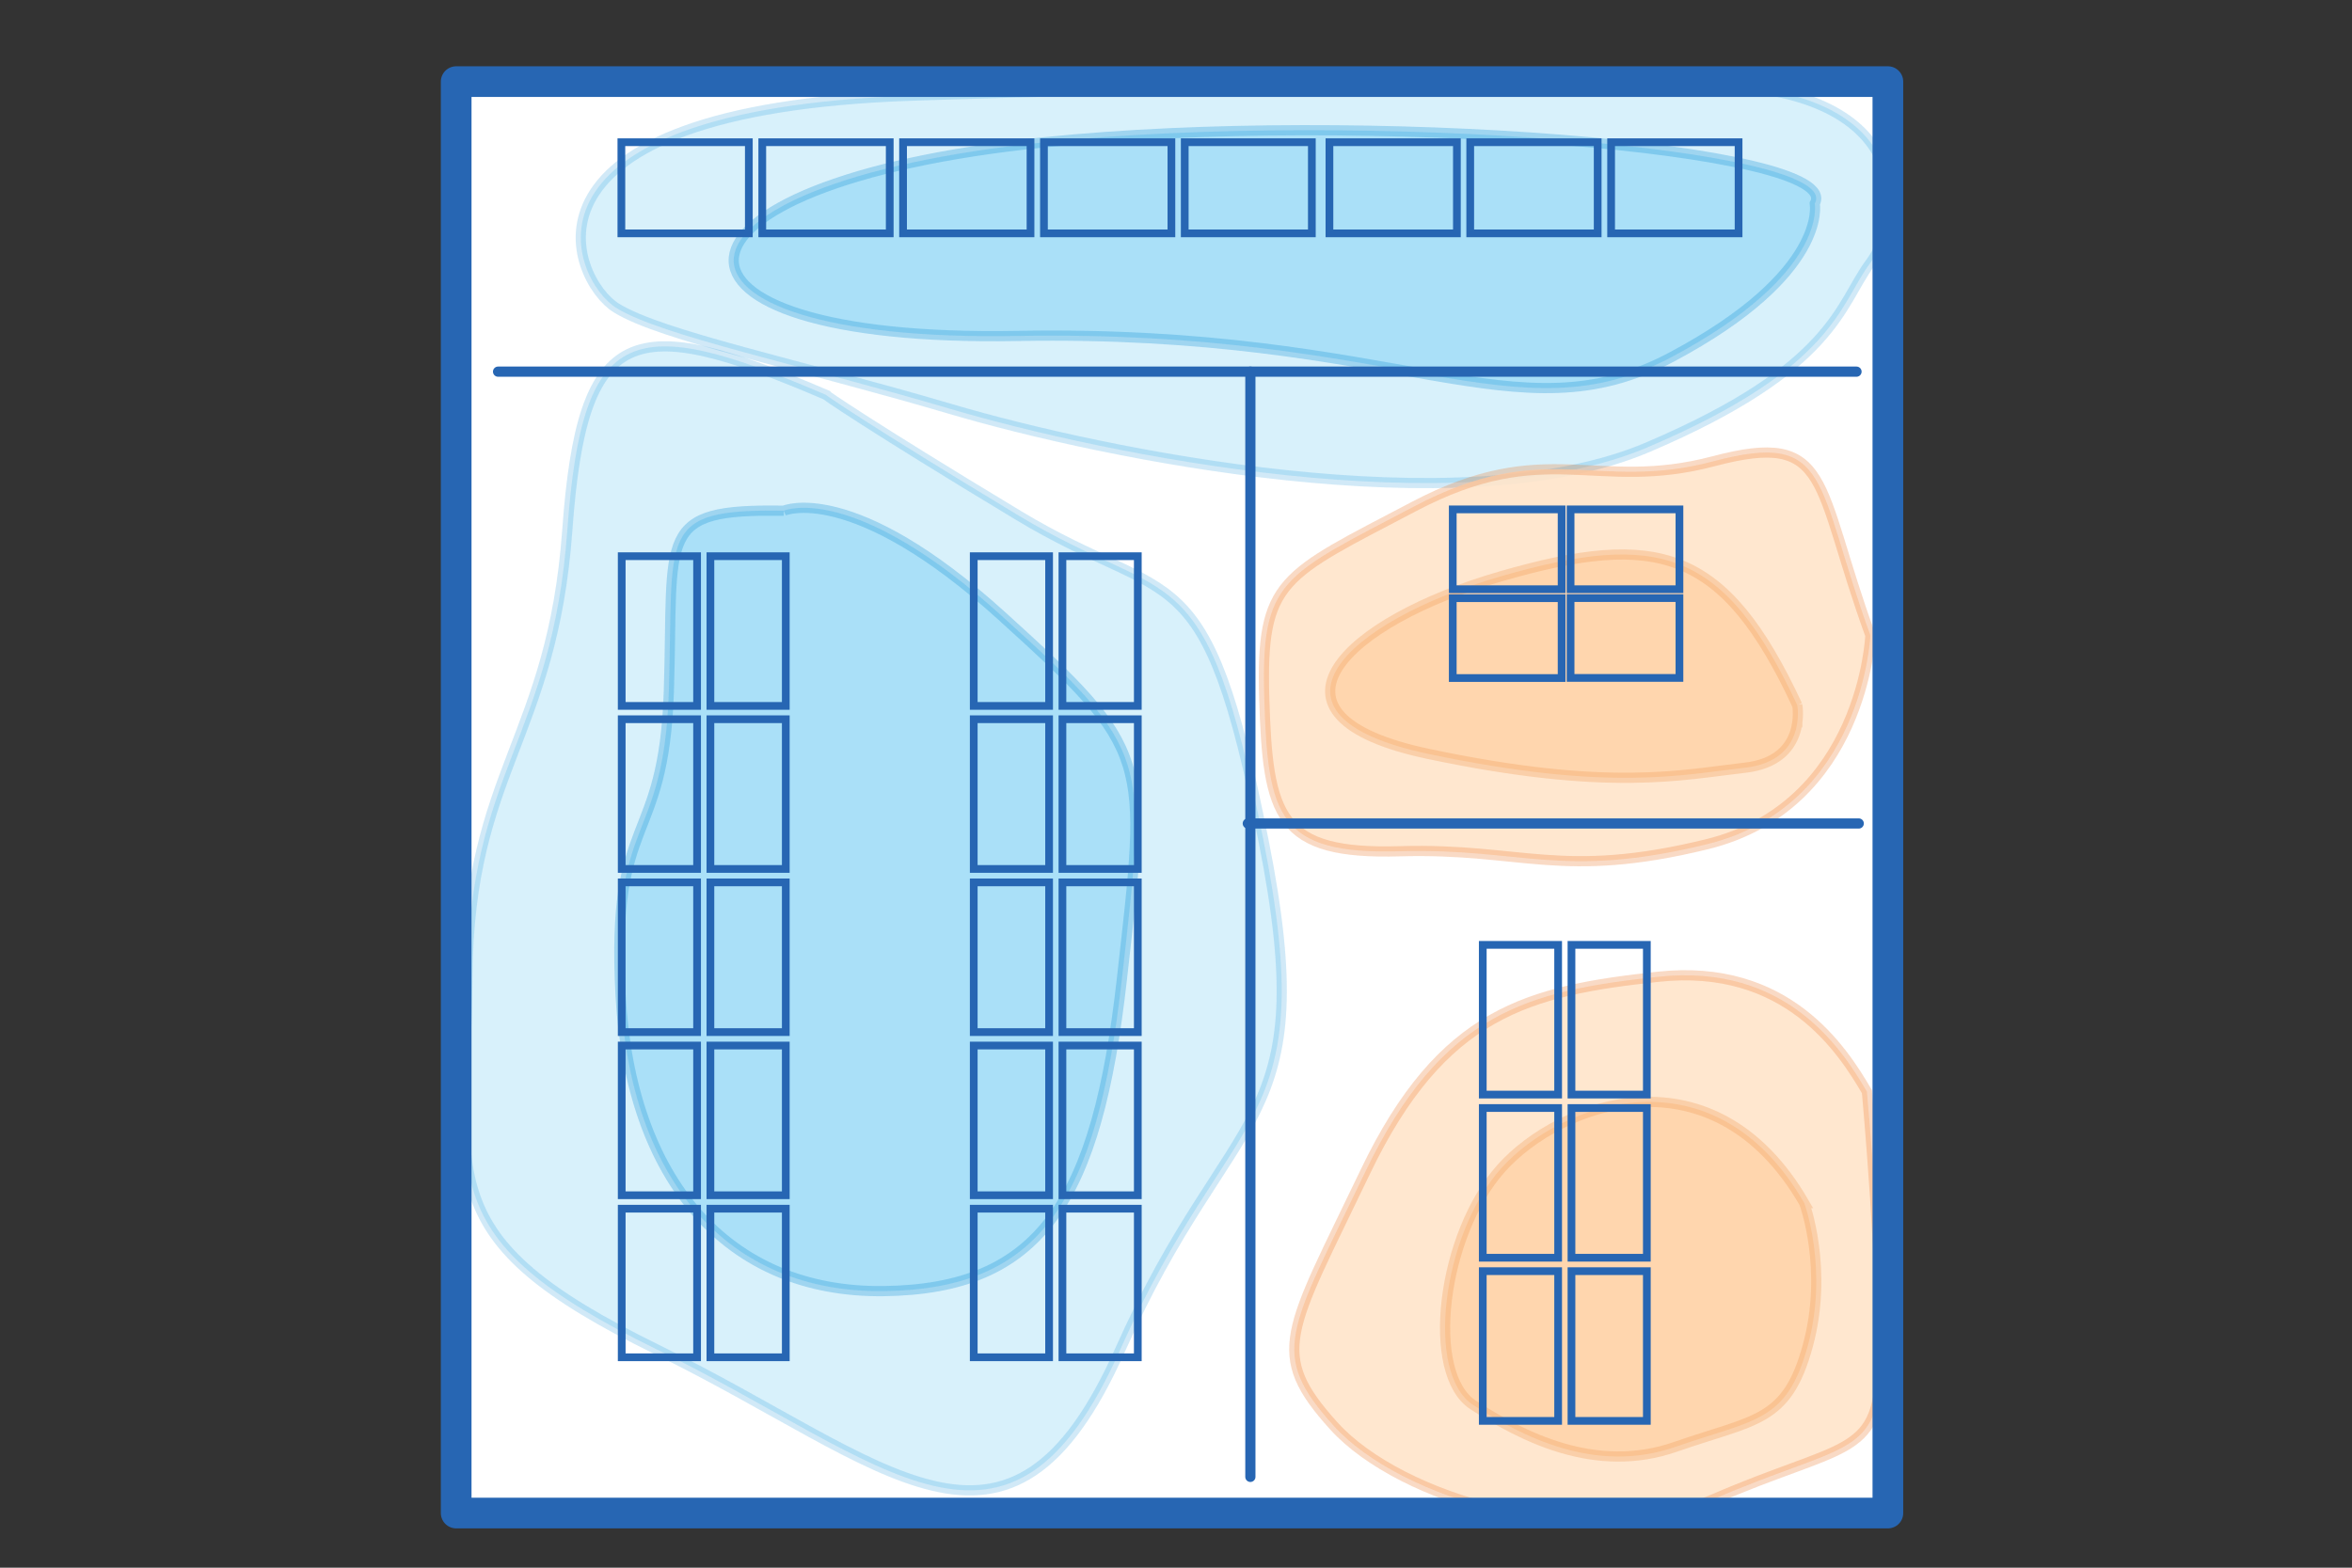 <?xml version="1.0" encoding="UTF-8"?><svg xmlns="http://www.w3.org/2000/svg" viewBox="0 0 210 140"><rect x="0" y="0" width="210" height="140" fill="#333333" stroke="none"/><defs><style>.cls-1{fill:#fff;}.cls-2{stroke-width:.69px;}.cls-2,.cls-3,.cls-4,.cls-5,.cls-6{stroke-miterlimit:10;}.cls-2,.cls-7,.cls-8{fill:none;stroke:#2766b3;}.cls-9{fill:#f5c789;}.cls-3{stroke:#ea772a;}.cls-3,.cls-4,.cls-5,.cls-7,.cls-6{stroke-width:.91px;}.cls-3,.cls-4,.cls-6{opacity:.3;}.cls-3,.cls-6{fill:#ffa34f;}.cls-10{opacity:.9;}.cls-11{isolation:isolate;}.cls-4{stroke:#0086d1;}.cls-4,.cls-5{fill:#2bb2ee;}.cls-4,.cls-6{mix-blend-mode:multiply;}.cls-5{opacity:.2;stroke:#0088d3;}.cls-7,.cls-8{stroke-linecap:round;stroke-linejoin:round;}.cls-6{stroke:#ef8e3f;}.cls-8{stroke-width:2.74px;}</style></defs><g class="cls-11"><g id="_レイヤー_1"><rect class="cls-1" x="40.73" y="7.29" width="127.83" height="127.83"/><g class="cls-10"><path class="cls-1" d="M166.69,97.49c-2.18-3.73-7.15-11.51-18.66-10.26s-19.28,3.11-26.13,17.42c-6.84,14.31-8.71,16.17-2.8,22.7,5.91,6.53,22.39,11.51,33.9,6.53,11.51-4.98,14.62-3.73,14.93-11.51,.31-7.78-1.24-24.88-1.24-24.88Z"/><path class="cls-3" d="M166.69,97.49c-2.18-3.73-7.15-11.51-18.66-10.26s-19.28,3.11-26.13,17.42c-6.84,14.31-8.71,16.17-2.8,22.7,5.91,6.53,22.39,11.51,33.9,6.53,11.51-4.98,14.62-3.73,14.93-11.51,.31-7.78-1.24-24.88-1.24-24.88Z"/><path class="cls-6" d="M161.1,107.44c-8.09-14-21.77-9.02-27.06-3.11-5.29,5.91-6.84,18.35-2.49,21.15s10.89,6.22,18.04,3.73c7.15-2.49,9.95-2.18,11.82-9.02s-.31-12.75-.31-12.75Z"/></g><g class="cls-10"><path class="cls-5" d="M81.48,8.54c-37.01,1.24-30.48,16.48-26.44,18.97,4.04,2.49,16.17,4.98,29.86,9.02,13.68,4.04,45.41,10.57,62.2,3.42,16.79-7.15,17.11-12.75,19.9-16.48s4.35-14.93-13.06-15.86c-17.42-.93-72.47,.93-72.47,.93Z"/><path class="cls-4" d="M162.03,18.18c2.8-4.98-40.43-8.4-68.82-5.47-36.11,3.72-36.92,17.91-2.4,17.29s44.48,9.33,58.47,1.87c14-7.46,12.75-13.68,12.75-13.68Z"/></g><g class="cls-10"><path class="cls-5" d="M73.7,35.24c-17.25-7.39-21.71-6.44-23.05,12.13-1.34,18.57-8.77,21.61-8.92,39.8-.15,18.19-3.57,23.31,16.95,33.36s31.38,22.36,41.34,0c9.96-22.36,17.99-19.33,12.79-45.49s-8.03-20.66-21.86-29c-13.83-8.34-17.25-10.8-17.25-10.8Z"/><path class="cls-4" d="M69.98,45.61c-11.45-.18-9.81,1.99-10.26,16.11s-5.2,10.68-4.31,27.15c.89,16.47,9.52,26.61,23.5,26.43,13.98-.18,19.03-7.96,21.26-27.88,2.23-19.91,2.68-20.27-10.71-32.4-13.38-12.13-19.48-9.41-19.48-9.41Z"/></g><g class="cls-10"><path class="cls-1" d="M167,56.74c-4.98-13.68-3.42-18.35-14-15.55-10.57,2.8-14.93-2.18-26.75,4.04-11.82,6.22-13.68,6.53-13.37,17.11,.31,10.57,1.24,14,12.13,13.68,10.89-.31,14.39,2.55,27.37-.62,14-3.42,14.62-18.66,14.62-18.66Z"/><path class="cls-3" d="M167,56.74c-4.98-13.68-3.42-18.35-14-15.55-10.57,2.8-14.93-2.18-26.75,4.04-11.82,6.22-13.68,6.53-13.37,17.11,.31,10.57,1.24,14,12.13,13.68,10.89-.31,14.39,2.55,27.37-.62,14-3.42,14.62-18.66,14.62-18.66Z"/><path class="cls-6" d="M160.47,62.97c-6.53-14-12.44-15.55-26.44-11.51-14,4.04-22.7,12.44-6.53,15.86s22.7,1.87,28.3,1.24,4.67-5.6,4.67-5.6Z"/></g><g><g class="cls-10"><rect class="cls-9" x="168.56" y="85.68" width="0" height="1.2"/></g><g><rect class="cls-2" x="129.71" y="53.42" width="9.72" height="7.13"/><rect class="cls-2" x="129.71" y="45.49" width="9.72" height="7.13"/><rect class="cls-2" x="140.23" y="45.49" width="9.72" height="7.13"/><rect class="cls-2" x="140.23" y="53.41" width="9.72" height="7.13"/></g><g><g><rect class="cls-2" x="86.94" y="78.8" width="6.73" height="13.37"/><rect class="cls-2" x="86.94" y="93.37" width="6.73" height="13.37"/><rect class="cls-2" x="94.86" y="93.37" width="6.73" height="13.37"/><rect class="cls-2" x="94.86" y="107.94" width="6.73" height="13.27"/><rect class="cls-2" x="86.94" y="49.67" width="6.73" height="13.37"/><rect class="cls-2" x="86.94" y="64.23" width="6.73" height="13.37"/><rect class="cls-2" x="86.94" y="107.94" width="6.73" height="13.27"/><rect class="cls-2" x="94.86" y="49.67" width="6.73" height="13.37"/><rect class="cls-2" x="94.86" y="78.8" width="6.73" height="13.37"/><rect class="cls-2" x="94.86" y="64.23" width="6.73" height="13.37"/></g><g><rect class="cls-2" x="132.39" y="113.52" width="6.73" height="13.37"/><rect class="cls-2" x="132.39" y="84.38" width="6.73" height="13.37"/><rect class="cls-2" x="132.39" y="98.95" width="6.73" height="13.37"/><rect class="cls-2" x="140.31" y="84.38" width="6.73" height="13.37"/><rect class="cls-2" x="140.31" y="113.52" width="6.73" height="13.37"/><rect class="cls-2" x="140.31" y="98.95" width="6.73" height="13.37"/></g></g><g><rect class="cls-2" x="55.51" y="78.8" width="6.73" height="13.37"/><rect class="cls-2" x="55.51" y="93.37" width="6.73" height="13.37"/><rect class="cls-2" x="63.43" y="93.37" width="6.73" height="13.37"/><rect class="cls-2" x="63.43" y="107.94" width="6.73" height="13.27"/><rect class="cls-2" x="55.51" y="49.67" width="6.73" height="13.37"/><rect class="cls-2" x="55.51" y="64.23" width="6.73" height="13.37"/><rect class="cls-2" x="55.51" y="107.94" width="6.73" height="13.27"/><rect class="cls-2" x="63.43" y="49.67" width="6.73" height="13.37"/><rect class="cls-2" x="63.43" y="78.8" width="6.73" height="13.37"/><rect class="cls-2" x="63.43" y="64.23" width="6.73" height="13.37"/></g><g class="cls-10"><rect class="cls-9" x="167.76" y="85.68" width="0" height="1.2"/></g><g><rect class="cls-2" x="68.06" y="12.7" width="11.38" height="8.14"/><rect class="cls-2" x="105.78" y="12.7" width="11.35" height="8.14"/><rect class="cls-2" x="93.21" y="12.7" width="11.38" height="8.14"/><rect class="cls-2" x="80.63" y="12.7" width="11.38" height="8.14"/><rect class="cls-2" x="55.48" y="12.7" width="11.38" height="8.14"/><rect class="cls-2" x="131.27" y="12.7" width="11.38" height="8.14"/><rect class="cls-2" x="143.85" y="12.7" width="11.38" height="8.14"/><rect class="cls-2" x="118.7" y="12.7" width="11.38" height="8.14"/></g></g><line class="cls-7" x1="111.64" y1="33.19" x2="111.64" y2="131.89"/><line class="cls-7" x1="111.41" y1="73.54" x2="165.96" y2="73.54"/><line class="cls-7" x1="44.47" y1="33.19" x2="165.76" y2="33.19"/><rect class="cls-8" x="40.73" y="7.29" width="127.83" height="127.83"/></g></g></svg>